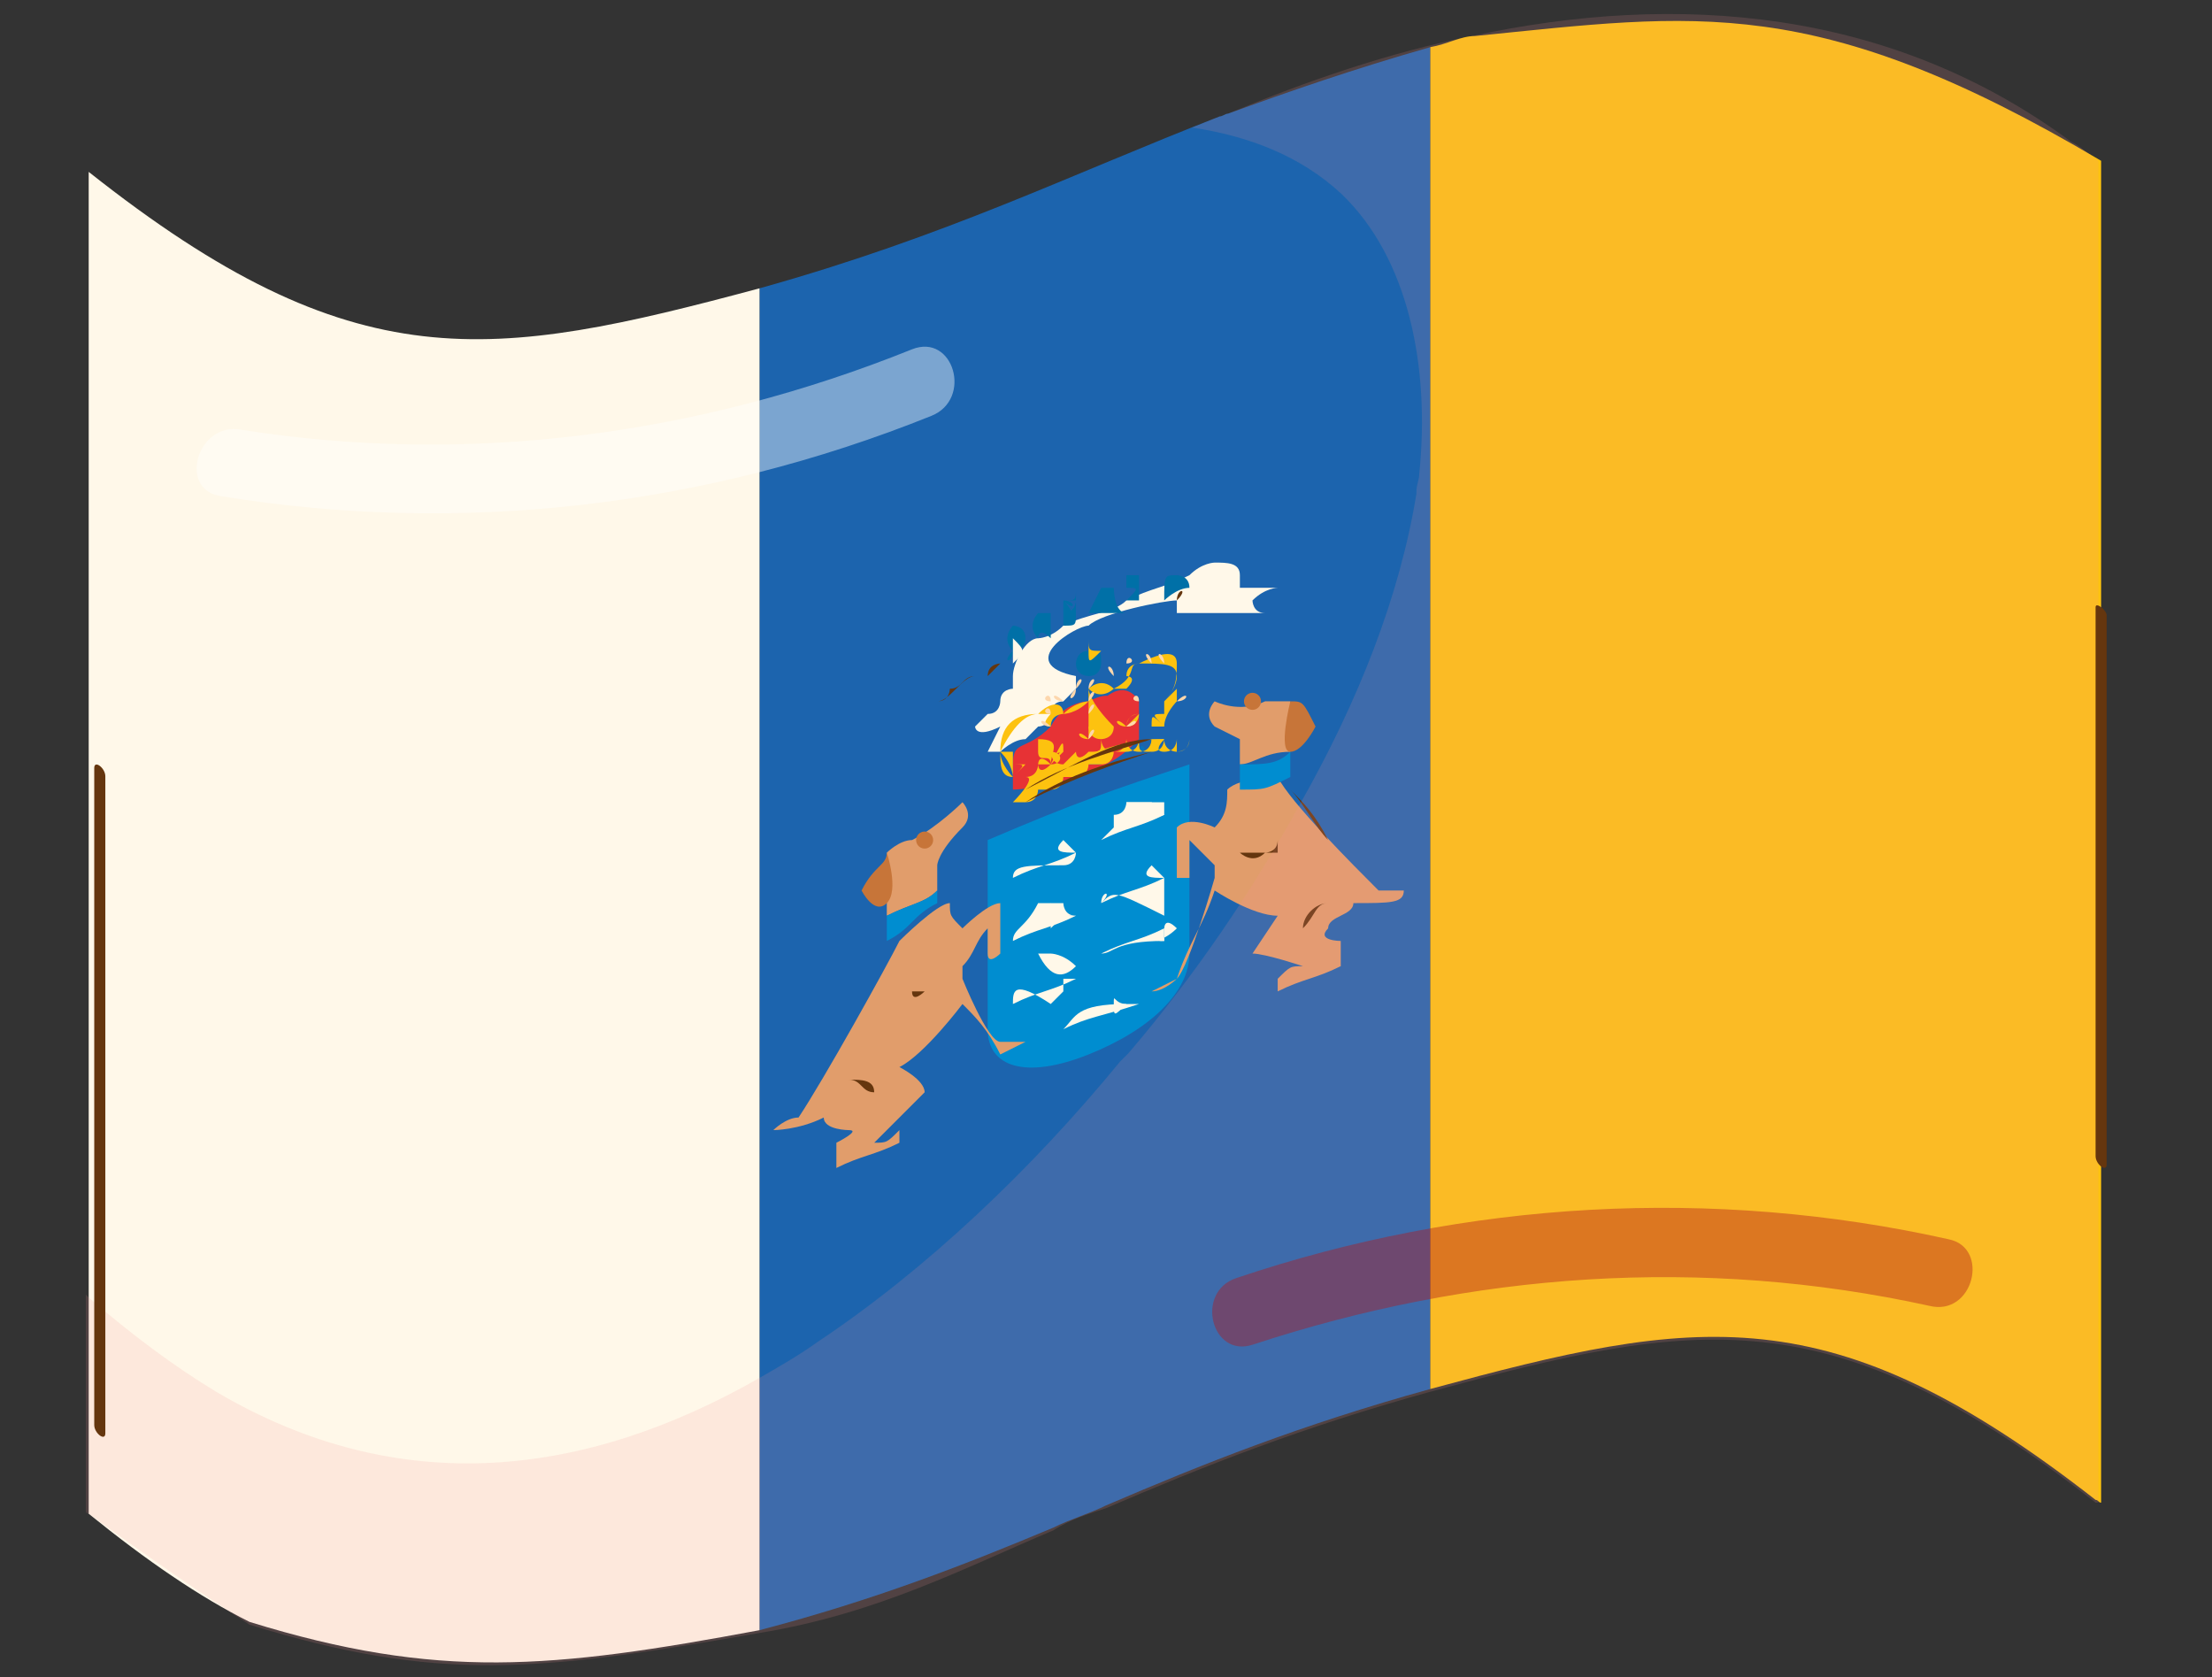 <svg xmlns="http://www.w3.org/2000/svg" xmlns:xlink="http://www.w3.org/1999/xlink" id="Capa_1" x="0px" y="0px" viewBox="0 0 79.8 60.5" xml:space="preserve"><rect x="0" y="0" width="79.8" height="60.5" fill="#333333" stroke="none"/>  <g>	<g>		<g>			<g>				<g>					<g>												<path fill-rule="evenodd" clip-rule="evenodd" fill="#1C64AE" d="M51.6,1.7v48.4c-4.7,1.3-8.2,2.7-11.7,4.2       c-0.6,0.3-1.3,0.5-1.9,0.8c0,0,0,0,0,0c-3.1,1.3-6.4,2.6-10.6,3.7V10.4C34.2,8.5,38.6,6.3,44,4.2c0.1,0,0.2-0.1,0.3-0.1       C46.5,3.3,48.8,2.5,51.6,1.7z"></path>						<g id="g1318_00000124848476632095568670000016654588148436709266_" transform="matrix(4.549 0 0 4.549 248.07 145.39)">							<path id="path586_00000083070115904393188230000016177325319294408108_" fill="#FFF8E9" d="M-45.9-27        c0.1-0.1,0.6-0.2,0.7-0.2c0,0,0,0,0,0c0,0,0,0.1,0,0.1c0,0,0.1,0,0.1,0c0,0,0,0,0.1,0c0,0,0.1,0,0.1,0c0,0,0,0,0.1,0        c0.1,0,0.2,0,0.2,0c0,0,0.1,0,0.1,0c-0.1,0-0.1-0.1-0.1-0.1c0.1-0.1,0.2-0.1,0.2-0.1s0,0,0,0c0,0-0.1,0-0.1,0        c-0.1,0-0.1,0-0.1,0c0,0-0.1,0-0.1,0c0,0,0,0,0,0c0,0,0,0,0,0c0,0,0,0,0-0.1c0-0.1-0.1-0.1-0.2-0.1c0,0-0.1,0-0.2,0.1        c-0.2,0.1-0.3,0.1-0.5,0.2c-0.1,0.1-0.3,0.1-0.5,0.2c-0.1,0.1-0.2,0.1-0.2,0.1c-0.1,0-0.2,0.2-0.2,0.3c0,0,0,0,0,0        c0,0,0,0,0,0c0,0,0,0,0,0.1c0,0-0.1,0-0.1,0.1c0,0,0,0.1-0.1,0.1c0,0-0.1,0.1-0.1,0.1c0,0,0,0,0,0s0,0.1,0.2,0        c0,0,0,0-0.1,0.2c0,0,0,0,0.1,0c0,0,0.1-0.1,0.2-0.1c0.1-0.1,0.1-0.1,0.1-0.1c0,0,0.1,0,0.1-0.1c0,0,0-0.1,0.1-0.1        c0,0,0.1-0.1,0.1-0.1c0,0,0-0.1,0-0.1c0,0,0,0,0,0C-46.5-26.7-46-27-45.9-27"></path>							<path id="path588_00000109011399993194513680000006244379304139235509_" fill="#0070A7" d="M-46.3-26.9        C-46.3-26.9-46.3-26.9-46.3-26.9c-0.1-0.1,0-0.2,0-0.2c0,0,0,0,0.1,0c0,0,0,0,0,0.1c0,0,0,0,0,0c0,0,0,0,0,0c0,0,0,0,0,0        c0,0,0,0,0,0.1C-46.3-27-46.3-26.9-46.3-26.9C-46.2-26.9-46.2-27-46.3-26.9C-46.2-27-46.2-27-46.3-26.9        C-46.2-27-46.2-26.9-46.3-26.9"></path>							<path id="path589_00000080909864441396520460000016199865066925191576_" fill="#0070A7" d="M-46.1-27.2        C-46.1-27.2-46.1-27.1-46.1-27.2c0,0,0,0.1,0,0.2s0,0,0,0c0.1,0,0.1,0,0.1-0.1c0,0,0,0,0-0.1c0,0,0,0,0,0c0,0,0,0.1-0.1,0.1        c0,0,0,0,0,0C-46-27-46-27.1-46.1-27.2C-46-27.1-46-27.1-46.1-27.2c0.1,0.1,0.1,0.1,0.1,0.1c0,0,0,0,0-0.1        C-46-27.1-46-27.1-46.1-27.2C-46-27.1-46-27.1-46.1-27.2C-46-27.1-46-27.2-46.1-27.2C-46-27.2-46-27.2-46.1-27.2        c0.1,0,0.1,0,0.1,0c0,0,0,0,0,0c0,0,0,0,0-0.1C-46-27.2-46-27.2-46.1-27.2"></path>							<path id="path590_00000072967446966685529170000002358839417766784935_" fill="#0070A7" d="M-45.9-27.1        C-45.9-27.1-45.8-27.1-45.9-27.1c0,0,0.1-0.2,0.1-0.2c0,0,0,0,0,0s0,0,0.1,0c0,0,0,0.2,0.1,0.2c0,0,0,0,0,0        C-45.7-27.1-45.7-27.1-45.9-27.1C-45.8-27.1-45.8-27.1-45.9-27.1c0.1-0.1,0.1-0.1,0.1-0.2C-45.8-27.2-45.8-27.2-45.9-27.1        c0.1-0.1,0.1-0.1,0.1-0.1C-45.8-27.2-45.8-27.2-45.9-27.1C-45.8-27.1-45.8-27.1-45.9-27.1C-45.8-27.1-45.8-27.1-45.9-27.1        C-45.8-27.1-45.8-27.1-45.9-27.1C-45.8-27.1-45.8-27.1-45.9-27.1"></path>							<path id="path591_00000056427256223704639780000010056949559701108662_" fill="#0070A7" d="M-45.6-27.2        C-45.6-27.2-45.6-27.2-45.6-27.2C-45.6-27.2-45.6-27.2-45.6-27.2c0,0,0-0.2,0-0.2c0,0,0,0,0,0s0,0,0.1,0c0,0,0,0,0,0.1        c0,0,0,0,0,0c0,0,0,0,0-0.1c0,0,0,0,0,0c0,0,0,0,0,0c0,0,0,0,0,0c0,0.1,0,0.1,0,0.2C-45.5-27.2-45.5-27.2-45.6-27.2        c0.1-0.1,0.1-0.1,0-0.1C-45.6-27.2-45.6-27.2-45.6-27.2C-45.6-27.2-45.6-27.2-45.6-27.2C-45.6-27.2-45.6-27.2-45.6-27.2        C-45.6-27.2-45.6-27.2-45.6-27.2"></path>							<path id="path636_00000104669977910549543150000012286782579170625167_" fill="#0070A7" d="M-46.5-26.8        C-46.5-26.7-46.6-26.7-46.5-26.8c-0.1-0.1,0-0.2,0-0.2c0,0,0.1,0,0.1,0.1C-46.4-26.8-46.5-26.8-46.5-26.8"></path>							<path id="path637_00000047026419842376685690000016351967911260438716_" fill="#FFF8E9" d="M-46.5-26.9        C-46.5-26.9-46.5-26.9-46.5-26.9c0.1,0.1,0.1,0.1,0,0.2C-46.5-26.8-46.5-26.8-46.5-26.9C-46.5-26.9-46.6-26.9-46.5-26.9"></path>							<path id="path638_00000016796359710157641550000006024777097179196060_" fill="#0070A7" d="M-45.3-27.2        C-45.3-27.2-45.4-27.3-45.3-27.2c0-0.2,0-0.2,0.1-0.2c0,0,0.1,0,0.1,0.1C-45.2-27.3-45.3-27.2-45.3-27.2"></path>							<path id="path639_00000157291707613119248990000004575011221221880979_" fill="#FFF8E9" d="M-45.3-27.4        C-45.2-27.4-45.2-27.4-45.3-27.4c0,0.1,0,0.2,0,0.2c0,0,0-0.1,0-0.1C-45.3-27.4-45.3-27.4-45.3-27.4"></path>							<path id="path696_00000116198115414206034880000000704948953105930671_" fill="#008DD0" d="M-46.7-25.3c0,0,0,1.2,0,1.5        c0,0.3,0.3,0.4,0.8,0.2c0.5-0.2,0.8-0.5,0.8-0.8c0-0.3,0-1.5,0-1.5C-45.7-25.7-46-25.6-46.7-25.3"></path>							<path id="path698_00000155134832108367050250000005911183944162438073_" fill="#FFF8E9" d="M-46.5-25        c0.2-0.1,0.3-0.1,0.5-0.2c0,0,0,0,0,0c0,0,0,0,0,0c0,0,0,0,0,0c0,0,0,0,0,0c0,0,0,0,0,0c0,0,0,0,0,0c0,0,0,0,0,0c0,0,0,0,0,0        c0,0,0,0,0,0c0,0,0,0,0,0c0,0,0,0.1-0.1,0.1C-46.4-25.1-46.5-25.1-46.5-25C-46.5-25.1-46.5-25-46.5-25"></path>							<path id="path699_00000106122566616486434330000000179795149410608039_" fill="#FFF8E9" d="M-46-25.2        C-46-25.2-46-25.2-46-25.2C-46-25.3-46-25.3-46-25.2C-46.1-25.3-46.1-25.3-46-25.2c-0.1-0.1-0.1-0.1-0.1-0.1c0,0,0,0,0,0        c0,0,0,0,0,0c0,0,0,0,0,0c0,0,0,0,0,0c0,0,0,0,0,0c0,0,0,0,0,0c0,0,0,0,0,0c0,0,0,0,0,0c0,0,0,0,0,0c0,0,0,0,0,0c0,0,0,0,0,0        c0,0,0,0,0,0c0,0,0,0,0,0c0,0,0,0,0,0c0,0,0,0,0,0c0,0,0,0,0,0C-46.2-25.2-46.1-25.2-46-25.2"></path>							<path id="path701_00000014635211653533960890000012181395931639942813_" fill="#FFF8E9" d="M-46.5-24.5        c0.2-0.1,0.3-0.1,0.5-0.2c0,0,0,0,0,0c0,0,0,0,0,0c0,0,0,0,0,0c0,0,0,0-0.1,0c0,0,0,0-0.1-0.1c0,0,0,0,0,0c0,0-0.1,0-0.1,0        s0,0,0,0c0,0,0,0,0,0s0,0,0,0c0,0,0,0,0,0c0,0,0,0,0,0c0,0,0,0,0,0c0,0,0,0,0,0C-46.4-24.6-46.5-24.6-46.5-24.5        C-46.5-24.6-46.5-24.6-46.5-24.5C-46.5-24.6-46.5-24.5-46.5-24.5"></path>							<path id="path702_00000058561751157643475800000007409660349975906213_" fill="#FFF8E9" d="M-46-24.7        C-46-24.7-46-24.7-46-24.7C-46-24.8-46-24.8-46-24.7C-46-24.8-46-24.8-46-24.7C-46.1-24.8-46.1-24.8-46-24.7        c-0.1,0-0.1-0.1-0.1-0.1c0,0,0,0,0,0c0,0-0.1,0-0.1,0s0,0,0,0c0,0,0,0,0,0c0,0,0,0.1,0,0.1c0,0,0,0,0,0c0,0,0,0,0,0        c0,0,0,0,0,0.1c0,0,0,0,0,0c0,0,0,0,0,0c0,0,0,0,0,0c0,0,0,0,0,0c0,0,0,0,0,0c0,0,0,0,0,0c0,0,0,0,0,0c0,0,0,0,0,0        c0,0,0,0,0,0C-46.1-24.7-46.1-24.7-46-24.7"></path>							<path id="path704_00000067226223227086100040000012736165313274115257_" fill="#FFF8E9" d="M-45.8-25.3        c0.2-0.1,0.3-0.1,0.5-0.2c0,0,0-0.1,0-0.1c0,0,0,0-0.1,0c0,0,0,0,0,0c0,0-0.1,0-0.1,0c0,0,0,0,0,0c0,0,0,0-0.1,0        c0,0,0,0.1-0.1,0.1c0,0,0,0,0,0.1c0,0,0,0,0,0C-45.7-25.4-45.7-25.4-45.8-25.3C-45.8-25.4-45.8-25.3-45.8-25.3"></path>							<path id="path705_00000122707499169923953720000013626530889352065943_" fill="#FFF8E9" d="M-45.3-25.5        C-45.3-25.5-45.3-25.6-45.3-25.5c-0.1-0.1-0.1-0.1-0.1-0.1c0,0,0,0,0,0c0,0-0.1,0-0.1,0c0,0,0,0,0,0c0,0,0,0-0.1,0        c0,0,0,0,0,0c0,0,0,0,0,0c0,0,0,0,0,0.1c0,0,0,0.1,0,0.1c0,0,0,0,0,0c0,0,0,0,0,0c0,0,0,0,0,0c0,0,0,0,0,0c0,0,0,0,0,0        c0,0,0,0,0,0c0,0,0,0,0,0C-45.3-25.5-45.3-25.5-45.3-25.5"></path>							<path id="path707_00000012454588252601284110000017083266170737093806_" fill="#FFF8E9" d="M-45.8-24.8        c0.2-0.1,0.3-0.1,0.5-0.2c0,0,0,0,0,0c0,0,0,0,0,0c0,0,0,0,0,0c0,0,0,0,0,0c0,0,0,0,0,0c0,0,0,0,0,0c0,0,0,0,0,0c0,0,0,0,0,0        c0,0,0,0,0,0.1c0,0,0,0,0,0c0,0,0,0,0,0.1c0,0,0,0.1,0,0.1C-45.7-24.9-45.7-24.9-45.8-24.8C-45.7-24.9-45.7-24.9-45.8-24.8        C-45.7-24.9-45.8-24.9-45.8-24.8C-45.8-24.8-45.8-24.8-45.8-24.8"></path>							<path id="path708_00000128472223826467347640000017417741990085337758_" fill="#FFF8E9" d="M-45.3-25        C-45.3-25-45.3-25.1-45.3-25C-45.3-25.1-45.3-25.1-45.3-25c-0.1-0.1-0.1-0.1-0.1-0.1c0,0,0,0,0,0c0,0,0,0,0,0c0,0,0,0,0,0        c0,0,0,0,0,0c0,0,0,0,0,0c0,0,0,0,0,0c0,0,0,0,0,0c0,0,0,0,0,0c0,0,0,0,0,0c0,0,0,0,0,0c0,0,0,0,0,0c0,0,0,0,0,0c0,0,0,0,0,0        c0,0,0,0,0,0c0,0,0,0,0,0c0,0,0,0,0,0c0,0,0,0,0,0c0,0,0,0,0,0c0,0,0,0,0,0c0,0,0,0,0,0c0,0,0,0,0,0        C-45.5-25-45.4-25-45.3-25"></path>							<path id="path710_00000130618904107894961880000017436291232210241161_" fill="#FFF8E9" d="M-46.5-24        c0.2-0.1,0.3-0.1,0.5-0.2c0,0,0,0,0,0c0,0,0,0,0,0c0,0,0,0,0,0c0,0-0.1,0-0.1,0c0,0,0-0.1,0,0c0,0,0,0,0,0c0,0,0,0,0,0        c0,0,0,0,0,0c0,0,0,0,0,0c0,0,0,0,0,0.1c0,0,0,0,0,0c0,0,0,0-0.1,0.1C-46.5-24.2-46.5-24.1-46.5-24        C-46.5-24.1-46.5-24.1-46.5-24C-46.5-24.1-46.5-24-46.5-24"></path>							<path id="path711_00000035490390166827267170000005462692435338433681_" fill="#FFF8E9" d="M-46-24.3        C-46-24.3-46-24.3-46-24.3C-46-24.3-46.1-24.3-46-24.3C-46.1-24.3-46.1-24.3-46-24.3c-0.1-0.1-0.2-0.1-0.2-0.1c0,0,0-0.1,0,0        c0,0,0,0,0,0c0,0,0,0,0,0c0,0,0,0,0,0c0,0,0,0,0,0c0,0,0,0,0,0c0,0,0,0,0,0c0,0,0,0,0,0c0,0,0,0,0,0c0,0,0,0,0,0c0,0,0,0,0,0        c0,0,0,0,0,0c0,0,0,0,0,0c0,0,0,0,0,0c0,0,0,0,0,0c0,0,0,0,0,0c0,0,0,0,0,0c0,0,0,0,0,0s0,0,0,0c0,0-0.1,0-0.1,0c0,0,0,0,0,0        c0,0,0,0,0,0C-46.2-24.2-46.1-24.2-46-24.3"></path>							<path id="path713_00000043423925530120801960000007877623609834620093_" fill="#FFF8E9" d="M-45.8-24.4        c0.2-0.1,0.3-0.1,0.5-0.2c0,0,0,0,0,0c0,0,0,0,0,0c0,0,0,0,0,0c0,0,0,0,0,0c0,0,0,0,0,0c0,0,0,0,0,0c0,0,0,0,0,0c0,0,0,0,0,0        c0,0,0,0,0,0c0,0,0,0,0,0c0,0,0,0,0,0c0,0,0,0,0,0c0,0,0,0,0,0c0,0,0,0,0,0.1c0,0,0,0,0,0c0,0,0,0,0,0c0,0,0,0,0,0        C-45.7-24.5-45.7-24.4-45.8-24.4C-45.7-24.4-45.7-24.4-45.8-24.4C-45.7-24.4-45.8-24.4-45.8-24.4"></path>							<path id="path714_00000180354737102727483400000016979118758364934585_" fill="#FFF8E9" d="M-45.2-24.6        C-45.2-24.6-45.2-24.6-45.2-24.6C-45.2-24.6-45.3-24.6-45.2-24.6C-45.3-24.6-45.3-24.6-45.2-24.6c-0.1-0.1-0.1,0-0.1,0        c0,0,0,0,0,0c0,0,0,0,0,0c0,0,0,0,0,0c0,0,0,0,0,0c0,0,0,0,0,0c0,0,0,0,0,0c0,0,0,0,0,0c0,0,0,0,0,0c0,0,0,0,0,0c0,0,0,0,0,0        c0,0,0,0,0,0c0,0,0,0,0,0c0,0,0,0,0,0c0,0,0,0,0,0c0,0,0,0,0,0c0,0,0,0,0,0c0,0,0,0,0,0c0,0,0,0,0,0c0,0,0,0,0,0c0,0,0,0,0,0        c0,0,0,0,0,0c0,0,0,0,0,0c0,0,0,0,0,0c0,0,0,0,0,0.1C-45.4-24.5-45.3-24.5-45.2-24.6"></path>							<path id="path716_00000137133506947902223470000008293659748651943835_" fill="#FFF8E9" d="M-46.1-23.8        c0.2-0.1,0.3-0.1,0.6-0.2c0,0,0,0,0,0c0,0,0,0,0,0c0,0,0,0,0,0c0,0,0,0,0,0c0,0,0,0,0,0c0,0,0,0,0,0c0,0,0,0,0,0        c0,0,0,0-0.1,0c0,0,0,0,0,0s0,0,0,0c0,0,0,0,0,0c0,0,0,0,0,0C-46-24-46-23.9-46.1-23.8C-46.1-23.8-46.1-23.8-46.1-23.8        C-46.1-23.8-46.1-23.8-46.1-23.8"></path>							<path id="path717_00000014631980601857617160000015110779107456514951_" fill="#FFF8E9" d="M-45.6-24        C-45.6-24-45.6-24-45.6-24C-45.6-24-45.6-24-45.6-24C-45.6-24-45.6-24-45.6-24C-45.6-24-45.6-24-45.6-24        c-0.1,0-0.1-0.1-0.1,0c0,0,0,0,0,0c0,0,0,0,0,0c0,0,0,0-0.1,0c0,0,0,0,0,0s0,0,0,0c0,0,0,0,0,0c0,0,0,0,0,0c0,0,0,0,0,0        c0,0,0,0,0.1,0c0,0,0,0,0,0c0,0,0,0,0,0c0,0,0,0,0,0c0,0,0,0,0,0c0,0,0,0,0,0c0,0,0,0,0,0c0,0,0,0,0,0c0,0,0,0,0,0        c0,0,0,0,0,0c0,0,0,0,0,0c0,0,0,0,0,0C-45.7-23.9-45.7-23.9-45.6-24"></path>							<g>								<g>									<g>										<g>											<path fill="#E19D6B" d="M-44.3-26.4c0,0-0.1,0-0.2,0c-0.2,0.1-0.4,0-0.4,0s-0.1,0.1,0,0.2c0.2,0.1,0.2,0.1,0.2,0.1            c0,0.1,0,0.2,0,0.2c0.1,0,0.2-0.1,0.4-0.1c0-0.1,0-0.2,0-0.3C-44.3-26.3-44.3-26.4-44.3-26.4z"></path>											<path fill="#C77539" d="M-44.3-26.4c0,0-0.1,0.4,0,0.4c0.1,0,0.2-0.2,0.2-0.2C-44.2-26.4-44.2-26.4-44.3-26.4z"></path>											<path fill="#E19D6B" d="M-43.4-24.9c0,0-0.1,0-0.2,0c-0.2-0.2-0.7-0.7-0.8-0.9c0,0-0.3,0-0.4,0.1c0,0.1,0,0.2-0.1,0.3            c0,0-0.2-0.1-0.3,0c0,0,0,0.4,0,0.4s0.1,0,0.1,0c0-0.1,0-0.3,0-0.3c0.1,0.1,0.1,0.1,0.2,0.2c0,0,0,0.1,0,0.1            c0,0-0.2,0.7-0.3,0.8c0,0-0.1,0.1-0.2,0.1c0,0,0.2-0.1,0.2-0.1c0.1-0.3,0.2-0.4,0.3-0.7c0,0,0.3,0.2,0.5,0.2            c0,0-0.2,0.3-0.2,0.3c0.1,0,0.4,0.1,0.4,0.1c-0.1,0-0.1,0-0.2,0.1c0,0,0,0.1,0,0.1c0.2-0.1,0.3-0.1,0.5-0.2            c0-0.1,0-0.1,0-0.2c0,0-0.2,0-0.1-0.1c0-0.1,0.2-0.1,0.2-0.2C-43.5-24.8-43.4-24.8-43.4-24.9z"></path>											<path fill="#008DD0" d="M-44.7-25.9c0,0.1,0,0.1,0,0.2c0.2,0,0.2,0,0.4-0.1c0-0.1,0-0.1,0-0.2            C-44.4-25.9-44.5-25.9-44.7-25.9z"></path>																							<path fill="none" stroke="#C77539" stroke-width="0.135" stroke-linecap="round" stroke-linejoin="round" stroke-miterlimit="10" d="            M-44.6-26.4C-44.6-26.3-44.6-26.3-44.6-26.4"></path>										</g>										<path fill="#76431D" d="M-44.8-26.4C-44.8-26.4-44.8-26.3-44.8-26.4C-44.9-26.4-44.9-26.4-44.8-26.4           C-44.9-26.4-44.9-26.4-44.8-26.4z"></path>									</g>									<g>										<path fill="#65360E" d="M-44.7-25.2c0,0,0.1,0,0.1,0c0,0,0.1,0,0.1,0c0,0,0.1,0,0.1-0.1c0,0,0-0.1,0-0.1c0,0,0,0,0,0           c0,0,0,0.1,0,0.1c0,0,0,0,0,0.1c0,0,0,0-0.1,0C-44.6-25.1-44.7-25.2-44.7-25.2C-44.7-25.2-44.7-25.2-44.7-25.2L-44.7-25.2           z"></path>									</g>									<g>										<path fill="#65360E" d="M-44.2-24.6c0.1-0.1,0.1-0.2,0.2-0.2c0,0,0,0,0,0C-44.1-24.8-44.2-24.7-44.2-24.6           C-44.2-24.6-44.2-24.6-44.2-24.6L-44.2-24.6z"></path>									</g>									<g>										<path fill="#65360E" d="M-44.3-26.4c0,0.1,0,0.1,0,0.2c0,0,0,0,0,0C-44.3-26.2-44.3-26.3-44.3-26.4           C-44.3-26.4-44.3-26.4-44.3-26.4L-44.3-26.4z"></path>									</g>								</g>								<g>									<path fill="#65360E" d="M-44.3-25.7c0.1,0.1,0.2,0.3,0.3,0.4c0,0,0,0,0,0C-44.1-25.5-44.2-25.6-44.3-25.7          C-44.3-25.7-44.3-25.7-44.3-25.7L-44.3-25.7z"></path>								</g>							</g>							<g>								<g>									<g>										<g>											<path fill="#E19D6B" d="M-47.5-25.2c0,0,0.1-0.1,0.2-0.1c0.2-0.1,0.4-0.3,0.4-0.3s0.1,0.1,0,0.2            c-0.2,0.2-0.2,0.3-0.2,0.3c0,0.1,0,0.2,0,0.2c-0.1,0.1-0.2,0.1-0.4,0.2c0-0.1,0-0.2,0-0.3            C-47.5-25.1-47.5-25.1-47.5-25.2z"></path>											<path fill="#C77539" d="M-47.5-25.2c0,0,0.1,0.3,0,0.4c-0.1,0.1-0.2-0.1-0.2-0.1C-47.6-25.1-47.5-25.1-47.5-25.2z"></path>											<path fill="#E19D6B" d="M-48.4-23c0,0,0.1-0.1,0.2-0.1c0.2-0.3,0.7-1.2,0.8-1.4c0,0,0.3-0.3,0.4-0.3c0,0.1,0,0.1,0.1,0.2            c0,0,0.2-0.2,0.3-0.2c0,0,0,0.4,0,0.4s-0.1,0.1-0.1,0c0-0.1,0-0.2,0-0.2c-0.1,0.1-0.1,0.2-0.2,0.3c0,0.1,0,0.1,0,0.1            c0,0,0.2,0.5,0.3,0.5c0,0,0.1,0,0.2,0c0,0-0.2,0.1-0.2,0.1c-0.1-0.2-0.2-0.3-0.3-0.4c0,0-0.3,0.4-0.5,0.5            c0,0,0.2,0.1,0.2,0.2c-0.1,0.1-0.4,0.4-0.4,0.4c0.1,0,0.1,0,0.2-0.1c0,0,0,0,0,0.1c-0.2,0.1-0.3,0.1-0.5,0.2            c0-0.1,0-0.1,0-0.2c0,0,0.2-0.1,0.1-0.1c0,0-0.2,0-0.2-0.1C-48.2-23-48.4-23-48.4-23z"></path>											<path fill="#008DD0" d="M-47.1-24.9c0,0,0,0.1,0,0.1c-0.2,0.1-0.2,0.2-0.4,0.3c0-0.1,0-0.1,0-0.2            C-47.3-24.8-47.2-24.8-47.1-24.9z"></path>																							<path fill="none" stroke="#C77539" stroke-width="0.135" stroke-linecap="round" stroke-linejoin="round" stroke-miterlimit="10" d="            M-47.2-25.3C-47.2-25.3-47.2-25.3-47.2-25.3"></path>										</g>										<path fill="#76431D" d="M-46.9-25.6C-46.9-25.6-46.9-25.5-46.9-25.6C-46.9-25.6-46.9-25.6-46.9-25.6           C-46.9-25.6-46.9-25.6-46.9-25.6z"></path>									</g>									<g>										<path fill="#65360E" d="M-47-24.3c-0.1,0.1-0.1,0.1-0.2,0.2c0,0-0.1,0.1-0.1,0c0,0,0-0.1,0-0.1c0,0,0,0,0,0           c0,0,0,0.1,0,0.1c0,0,0.1,0,0.1,0c0,0,0.1-0.1,0.1-0.1C-47.1-24.2-47.1-24.2-47-24.3C-47-24.3-47-24.3-47-24.3L-47-24.3z"></path>									</g>									<g>										<path fill="#65360E" d="M-47.6-23.3c-0.1,0-0.1-0.1-0.2-0.1c0,0,0,0,0,0C-47.7-23.4-47.6-23.4-47.6-23.3           C-47.6-23.3-47.5-23.3-47.6-23.3L-47.6-23.3z"></path>									</g>									<g>										<path fill="#65360E" d="M-47.4-25.2c0,0.1,0,0.1,0,0.2c0,0,0,0,0,0C-47.4-25-47.4-25.1-47.4-25.2           C-47.4-25.2-47.4-25.2-47.4-25.2L-47.4-25.2z"></path>									</g>								</g>								<g>									<path fill="#65360E" d="M-47.5-24.5c-0.1,0.2-0.2,0.4-0.3,0.6c0,0,0,0,0,0C-47.7-24.1-47.6-24.3-47.5-24.5          C-47.5-24.5-47.5-24.5-47.5-24.5L-47.5-24.5z"></path>								</g>							</g>							<g>								<path id="path560_00000092457354354253342190000014770655675585489594_" fill="#E73235" d="M-45.9-26.4c0,0-0.2,0-0.3,0.2         c-0.2,0.2-0.3,0.1-0.3,0.3c0,0,0,0,0,0c0,0,0,0,0,0c0,0,0,0,0,0c0,0,0,0,0,0c0,0,0,0,0,0c0,0,0,0,0,0.1c0,0,0,0,0,0         c0,0,0,0,0,0c0,0,0,0.1,0,0.1c0,0,0,0,0,0c0,0,0.2,0,0.5-0.1c0.3-0.1,0.4-0.2,0.5-0.3c0,0,0,0,0,0c0,0,0,0,0,0         c0,0,0-0.1,0-0.1c0,0,0,0,0,0c0,0,0-0.1,0-0.1c0,0,0,0,0,0c0,0,0,0,0,0c0,0,0,0,0,0c0,0,0-0.1,0-0.1c0,0-0.1-0.2-0.3,0         C-45.7-26.4-45.7-26.5-45.9-26.4"></path>								<path id="path562_00000063599143809920491060000009805620322773643162_" fill="#FDC20F" d="M-45.3-26.1         c-0.6,0-1.1,0.4-1.1,0.4s0,0,0,0c0,0,0,0,0,0c0,0,0,0,0,0c0,0,0,0.1,0,0c0,0,0.4-0.3,1-0.4c0,0,0,0,0,0         C-45.4-26-45.4-26-45.3-26.1C-45.3-26.1-45.3-26.1-45.3-26.1"></path>								<path id="path582_00000000196634041188120170000010590108266752715399_" fill="#0070A7" d="M-45.9-26.6         c0.1,0,0.1-0.1,0.1-0.1c0-0.1,0-0.1-0.1-0.1c-0.1,0-0.1,0.1-0.1,0.1C-46-26.6-45.9-26.6-45.9-26.6"></path>								<path id="path584_00000159437612815759118450000009527167778696332680_" fill="#FDC20F" d="M-45.8-26.8         C-45.8-26.8-45.8-26.8-45.8-26.8c-0.1,0-0.1,0-0.1-0.1c0,0,0,0,0,0c0,0,0,0,0,0c0,0,0,0,0,0c0,0,0,0,0,0c0,0,0,0,0,0         c0,0,0,0,0,0c0,0,0,0,0,0c0,0,0,0,0,0c0,0,0,0,0,0c0,0.1,0,0.1,0,0.1c0,0,0,0-0.1,0c0,0,0,0,0,0c0,0,0,0,0.1,0c0,0,0,0,0,0         C-45.9-26.7-45.9-26.7-45.8-26.8C-45.9-26.7-45.9-26.7-45.8-26.8C-45.8-26.7-45.8-26.7-45.8-26.8         C-45.8-26.8-45.8-26.8-45.8-26.8"></path>								<path id="path586_00000052795817494091832080000017384837266555526279_" fill="#FDC20F" d="M-46.3-26.3c0,0,0.1,0,0.1,0         c0,0-0.1,0.1,0,0.1c0,0,0,0.1,0,0.1c0,0,0,0,0,0.1c0,0,0,0,0,0c0,0,0-0.1,0-0.1c0,0,0-0.1,0-0.1c0-0.1,0.1-0.1,0.1-0.1         c0,0,0.1,0,0.2-0.1c0,0,0-0.1,0,0c0,0-0.1,0-0.2,0.1C-46.1-26.4-46.2-26.4-46.3-26.3c-0.2,0-0.3,0.1-0.3,0.3         c0,0.1,0,0.2,0.1,0.2c0,0,0,0,0,0c0,0-0.1-0.1-0.1-0.2C-46.5-26.2-46.4-26.3-46.3-26.3"></path>								<path id="path590_00000022540147709092857620000011195420137078192825_" fill="#FDC20F" d="M-45.5-26.7c0,0-0.1,0-0.1,0.1         c0,0,0.1,0,0,0.1c0,0,0,0.1,0,0.1c0,0,0,0.1,0,0.1c0,0,0,0,0,0c0,0,0-0.1,0-0.1c0,0,0-0.1,0-0.1c0,0-0.1,0-0.1,0         c0,0-0.1,0.1-0.2,0c0,0,0,0,0,0c0,0,0.1-0.1,0.2,0C-45.5-26.6-45.6-26.7-45.5-26.7c0.2-0.1,0.3-0.1,0.3,0         c0,0.1,0,0.2-0.1,0.3c0,0,0,0,0,0c0,0,0.1-0.1,0.1-0.2C-45.2-26.7-45.3-26.7-45.5-26.7"></path>								<path id="path594_00000139262804145853395050000014777467228778882996_" fill="#FDC20F" d="M-45.9-26.5c0,0.1,0,0.2,0,0.3         c0,0,0,0.1,0.1,0.1c0,0,0.1,0,0.1-0.1c0-0.1,0-0.2,0-0.3c0,0,0,0,0,0c0,0.1,0,0.2,0,0.3c0,0,0,0.1,0,0.1c0,0,0,0,0-0.1         C-45.9-26.4-45.9-26.5-45.9-26.5C-45.9-26.6-45.9-26.6-45.9-26.5"></path>								<g>									<path id="path630_00000106860354920549140130000001144183823670905229_" fill="#0A72B9" d="M-46.3-25.7          C-46.3-25.7-46.3-25.7-46.3-25.7C-46.3-25.7-46.2-25.7-46.3-25.7C-46.2-25.7-46.3-25.7-46.3-25.7          C-46.3-25.7-46.3-25.7-46.3-25.7"></path>									<path id="path632_00000109016693973327732090000005480671634903428520_" fill="#0A72B9" d="M-46-25.8          C-46-25.8-46-25.9-46-25.8C-46-25.9-46-25.9-46-25.8C-46-25.8-46-25.8-46-25.8C-46-25.8-46-25.8-46-25.8"></path>									<path id="path634_00000076605111169592008380000008618379161446343589_" fill="#0A72B9" d="M-45.9-25.9          C-45.9-25.9-45.9-25.9-45.9-25.9c0.1-0.1,0.1-0.1,0.1,0C-45.8-25.9-45.8-25.9-45.9-25.9C-45.9-25.9-45.9-25.9-45.9-25.9"></path>									<path id="path670_00000052792263462577717010000000325887839931722935_" fill="#0A72B9" d="M-45.5-26          C-45.5-26-45.5-26-45.5-26C-45.5-26.1-45.4-26-45.5-26C-45.4-26-45.5-26-45.5-26C-45.5-26-45.5-26-45.5-26"></path>									<path id="path672_00000022542222765500262010000015447532877866626204_" fill="#0A72B9" d="M-45.8-25.9          C-45.8-26-45.8-26-45.8-25.9C-45.7-26-45.7-26-45.8-25.9C-45.7-25.9-45.7-25.9-45.8-25.9C-45.8-25.9-45.8-25.9-45.8-25.9"></path>									<path id="path687_00000044138760189809692520000004479476652053796768_" fill="#0A72B9" d="M-46.2-25.8          C-46.1-25.8-46.1-25.8-46.2-25.8C-46.1-25.8-46.1-25.8-46.2-25.8C-46.1-25.8-46.1-25.8-46.2-25.8          C-46.1-25.8-46.1-25.8-46.2-25.8C-46.2-25.7-46.2-25.7-46.2-25.8C-46.2-25.8-46.2-25.8-46.2-25.8"></path>									<path id="path689_00000005268572322552773000000001174106342691879579_" fill="#0A72B9" d="M-45.6-26          C-45.6-26-45.6-26-45.6-26C-45.6-26-45.6-26-45.6-26C-45.6-26-45.6-26-45.6-26C-45.6-26-45.6-26-45.6-26          C-45.7-26-45.7-26-45.6-26C-45.7-26-45.7-26-45.6-26"></path>									<path id="path691_00000042699072911247511090000014598430510602842000_" fill="#0A72B9" d="M-46.4-25.6          C-46.4-25.6-46.4-25.6-46.4-25.6C-46.4-25.7-46.4-25.6-46.4-25.6C-46.4-25.6-46.4-25.6-46.4-25.6          C-46.4-25.6-46.4-25.6-46.4-25.6"></path>									<path id="path693_00000079481461213152667950000005494812371323635621_" fill="#0A72B9" d="M-45.3-26          C-45.3-26.1-45.3-26.1-45.3-26C-45.4-26.1-45.4-26-45.3-26C-45.4-26-45.4-26-45.3-26C-45.3-26-45.3-26-45.3-26"></path>								</g>								<path id="path695_00000136372243290294920020000011414349085506430143_" fill="#FDC20F" d="M-46.4-25.8         C-46.4-25.8-46.4-25.7-46.4-25.8c0.1,0,0.1-0.1,0.1-0.1c0,0,0,0,0,0s0,0.1,0.1,0c0.1,0,0.1-0.1,0-0.1c0,0,0,0,0,0         c0,0,0,0.1,0.1,0.1C-46-26-46-26-46-26c0,0,0,0,0,0c0,0,0,0.1,0.1,0c0.1,0,0.1,0,0.1-0.1c0,0,0,0,0,0c0,0,0,0.1,0.1,0.1         c0.1,0,0.1-0.1,0.1-0.1c0,0,0,0,0,0c0,0,0,0.1,0.1,0.1c0.1,0,0.1-0.1,0.1-0.1c0,0,0,0,0.1,0c0,0-0.1,0.1,0,0.1         c0.1,0,0.1-0.1,0.1-0.1c0,0,0,0,0,0c0,0,0,0.1,0,0.1c0,0,0.1,0,0.1-0.1c0,0,0,0,0,0c0,0,0,0.1-0.1,0.1c0,0-0.1,0-0.1-0.1         c0,0,0,0.1-0.1,0.1c-0.1,0-0.1,0-0.1-0.1c0,0,0,0.1-0.1,0.1c0,0-0.1,0-0.1,0c0,0,0,0.1-0.1,0.1c0,0-0.1,0-0.1,0         c0,0,0,0.1-0.1,0.1c0,0-0.1,0-0.1,0c0,0,0,0.1-0.1,0.1c0,0-0.1,0-0.1,0c0,0,0,0.1-0.1,0.1c-0.1,0-0.1,0-0.1,0         S-46.3-25.8-46.4-25.8C-46.4-25.7-46.4-25.7-46.4-25.8C-46.5-25.8-46.4-25.8-46.4-25.8C-46.4-25.8-46.4-25.8-46.4-25.8"></path>								<path id="path697_00000163035681090954068140000015248528112176407697_" fill="#FDC20F" d="M-46.3-25.9         C-46.3-25.9-46.3-25.9-46.3-25.9C-46.3-25.9-46.3-25.9-46.3-25.9C-46.3-25.9-46.3-25.9-46.3-25.9         C-46.3-25.9-46.3-25.8-46.3-25.9"></path>								<path id="path699_00000092447235066423710920000006994963698415708599_" fill="#FDC20F" d="M-46-26C-46-26-46-26-46-26         C-46-26.1-46-26.1-46-26C-46-26.1-46-26-46-26C-46-26-46-26-46-26"></path>								<path id="path701_00000058556857697378006740000012640340831057681303_" fill="#FDC20F" d="M-45.7-26.1         C-45.7-26.1-45.7-26.1-45.7-26.1C-45.7-26.2-45.7-26.2-45.7-26.1C-45.7-26.2-45.7-26.1-45.7-26.1         C-45.7-26.1-45.7-26.1-45.7-26.1"></path>								<path id="path703_00000122686782550819956580000009909879860851266964_" fill="#FDC20F" d="M-45.4-26.2         C-45.4-26.2-45.4-26.2-45.4-26.2C-45.4-26.2-45.4-26.2-45.4-26.2C-45.5-26.2-45.5-26.2-45.4-26.2         C-45.5-26.2-45.5-26.2-45.4-26.2"></path>								<path id="path705_00000035489291808736747700000003033452487493401276_" fill="#FDC20F" d="M-45.9-26.1         C-45.9-26.1-45.9-26.1-45.9-26.1C-45.9-26.1-46-26-45.9-26.1C-46-26-45.9-26.1-45.9-26.1c-0.1,0-0.1,0-0.1,0         C-46-26.1-45.9-26.1-45.9-26.1C-46-26.1-46-26.2-45.9-26.1C-45.9-26.2-45.9-26.1-45.9-26.1c0-0.1,0-0.1,0-0.1c0-0.1,0,0,0,0         c0,0,0-0.1,0-0.1c0,0,0,0,0,0c0,0,0,0.1,0,0.1c0,0,0,0,0,0C-45.8-26.2-45.8-26.2-45.9-26.1c0-0.1,0.1-0.1,0.1-0.1         C-45.8-26.2-45.8-26.2-45.9-26.1c0.1-0.1,0.1-0.1,0.1-0.1C-45.8-26.2-45.8-26.2-45.9-26.1C-45.8-26.1-45.8-26.1-45.9-26.1         C-45.8-26.1-45.8-26.1-45.9-26.1C-45.9-26.1-45.9-26.1-45.9-26.1"></path>								<path id="path711_00000010274852313331704220000009761157426494140046_" fill="#FDC20F" d="M-45.6-26.2         C-45.6-26.2-45.6-26.2-45.6-26.2C-45.6-26.2-45.5-26.2-45.6-26.2C-45.5-26.2-45.5-26.2-45.6-26.2c0.1,0,0.1-0.1,0.1-0.1         C-45.5-26.3-45.5-26.3-45.6-26.2c0.1-0.1,0.1-0.1,0.1-0.1C-45.5-26.3-45.5-26.3-45.6-26.2c0-0.1,0.1-0.1,0.1-0.1         c0-0.1,0,0,0,0c0,0,0-0.1,0-0.1c0,0,0,0,0,0c0,0,0,0.1,0,0.1c0,0,0,0,0,0C-45.6-26.3-45.6-26.2-45.6-26.2         C-45.6-26.2-45.6-26.3-45.6-26.2C-45.7-26.3-45.7-26.2-45.6-26.2c-0.1,0-0.1,0-0.1,0C-45.7-26.2-45.7-26.2-45.6-26.2         C-45.7-26.2-45.7-26.2-45.6-26.2C-45.7-26.1-45.6-26.2-45.6-26.2C-45.6-26.2-45.6-26.2-45.6-26.2         C-45.6-26.2-45.6-26.2-45.6-26.2"></path>								<path id="path717_00000016048137452288080170000007818263024046945726_" fill="#FDC20F" d="M-46.2-25.9         C-46.2-25.9-46.2-25.9-46.2-25.9C-46.2-25.9-46.2-25.9-46.2-25.9C-46.3-25.9-46.2-25.9-46.2-25.9c-0.1,0-0.1,0-0.1,0         C-46.3-25.9-46.3-26-46.2-25.9C-46.3-26-46.3-26-46.2-25.9C-46.2-26-46.2-26-46.2-25.9c0-0.1-0.1,0-0.1-0.1s0,0,0,0         c0,0,0-0.1,0-0.1c0,0,0,0,0,0c0,0,0,0,0,0c0,0,0,0,0,0C-46.1-26.1-46.2-26-46.2-25.9c0-0.1,0.1-0.1,0.1-0.1         C-46.1-26.1-46.1-26.1-46.2-25.9c0.1-0.1,0.1-0.1,0.1-0.1C-46.1-26.1-46.1-26-46.2-25.9C-46.1-26-46.1-26-46.2-25.9         C-46.1-26-46.1-26-46.2-25.9C-46.1-26-46.2-26-46.2-25.9C-46.2-26-46.2-26-46.2-25.9"></path>								<path id="path723_00000111900896076048862190000018007713273422010248_" fill="#FDC20F" d="M-45.3-26.2         C-45.3-26.2-45.3-26.2-45.3-26.2C-45.4-26.2-45.3-26.2-45.3-26.2C-45.4-26.2-45.4-26.2-45.3-26.2c-0.1,0-0.1,0-0.1,0         C-45.4-26.3-45.4-26.3-45.3-26.2c-0.1-0.1-0.1-0.1,0-0.1C-45.3-26.3-45.3-26.3-45.3-26.2c0-0.1,0-0.1,0-0.2c0,0,0,0,0,0         c0,0,0,0,0.1-0.1c0,0,0,0,0,0.1C-45.2-26.4-45.3-26.3-45.3-26.2C-45.3-26.3-45.3-26.3-45.3-26.2         C-45.3-26.3-45.3-26.3-45.3-26.2C-45.3-26.2-45.3-26.2-45.3-26.2"></path>								<path id="path729_00000071542727616892507190000009050224165534502843_" fill="#FDC20F" d="M-46.5-25.8         C-46.5-25.8-46.4-25.8-46.5-25.8C-46.4-25.8-46.4-25.8-46.5-25.8C-46.4-25.8-46.4-25.8-46.5-25.8c0.1-0.1,0.1-0.1,0.1-0.1         c0,0,0,0-0.1,0c0,0,0,0,0,0C-46.4-25.9-46.4-25.9-46.5-25.8c0-0.1,0-0.1,0-0.2c0,0,0,0,0,0c0,0,0,0-0.1,0c0,0,0,0,0,0         C-46.5-25.9-46.5-25.8-46.5-25.8C-46.5-25.8-46.5-25.8-46.5-25.8C-46.5-25.8-46.5-25.8-46.5-25.8         C-46.5-25.8-46.5-25.8-46.5-25.8"></path>								<g>									<path id="path588_00000069392006061607517190000014220835267477806738_" fill="#FDD7AD" d="M-46-26.5          C-46-26.5-46-26.5-46-26.5C-46-26.5-46-26.5-46-26.5C-46-26.5-46.1-26.4-46-26.5C-46.1-26.4-46-26.4-46-26.5"></path>									<path id="path592_00000054245069892161298830000014833165603143568272_" fill="#FDD7AD" d="M-45.7-26.6          C-45.7-26.6-45.8-26.6-45.7-26.6C-45.8-26.6-45.7-26.6-45.7-26.6C-45.7-26.6-45.7-26.6-45.7-26.6          C-45.7-26.6-45.7-26.6-45.7-26.6"></path>									<path id="path596_00000026149902657156337460000000190014887930797201_" fill="#FDD7AD" d="M-46.6-25.9          C-46.6-25.9-46.6-25.9-46.6-25.9C-46.6-26-46.6-26-46.6-25.9C-46.6-26-46.6-25.9-46.6-25.9C-46.6-25.9-46.6-25.9-46.6-25.9          "></path>									<path id="path598_00000056428484496725866110000008639175221892075652_" fill="#FDD7AD" d="M-46.6-26          C-46.6-26-46.6-26-46.6-26C-46.6-26-46.6-26-46.6-26C-46.6-26-46.6-26-46.6-26C-46.6-26-46.6-26-46.6-26"></path>									<path id="path600_00000049208115566873435810000003372733763311729841_" fill="#FDD7AD" d="M-46.6-26.1          C-46.6-26.1-46.6-26.1-46.6-26.1C-46.6-26.1-46.6-26.1-46.6-26.1C-46.6-26.1-46.6-26.1-46.6-26.1          C-46.6-26.1-46.6-26.1-46.6-26.1"></path>									<path id="path602_00000119826523016844831400000001758755203244007079_" fill="#FDD7AD" d="M-46.5-26.2          C-46.5-26.2-46.5-26.2-46.5-26.2C-46.5-26.2-46.5-26.2-46.5-26.2C-46.6-26.2-46.6-26.2-46.5-26.2          C-46.6-26.2-46.6-26.2-46.5-26.2"></path>									<path id="path604_00000122693841461297283020000005734540650067744656_" fill="#FDD7AD" d="M-46.5-26.3          C-46.5-26.3-46.4-26.3-46.5-26.3C-46.4-26.3-46.5-26.3-46.5-26.3C-46.5-26.3-46.5-26.3-46.5-26.3          C-46.5-26.3-46.5-26.2-46.5-26.3"></path>									<path id="path606_00000081625957878429690770000018195641714581507209_" fill="#FDD7AD" d="M-46.4-26.3          C-46.4-26.3-46.4-26.3-46.4-26.3C-46.4-26.4-46.4-26.4-46.4-26.3C-46.4-26.4-46.4-26.4-46.4-26.3          C-46.4-26.3-46.4-26.3-46.4-26.3"></path>									<path id="path608_00000019669130116832725590000013663616145730553740_" fill="#FDD7AD" d="M-46.3-26.4          C-46.3-26.4-46.3-26.4-46.3-26.4C-46.3-26.4-46.3-26.4-46.3-26.4C-46.3-26.4-46.3-26.4-46.3-26.4          C-46.3-26.4-46.3-26.4-46.3-26.4"></path>									<path id="path610_00000141421977276267681360000013581327726988421278_" fill="#FDD7AD" d="M-46.2-26.4          C-46.2-26.4-46.2-26.4-46.2-26.4C-46.2-26.5-46.2-26.5-46.2-26.4C-46.2-26.5-46.3-26.4-46.2-26.4          C-46.3-26.4-46.2-26.4-46.2-26.4"></path>									<path id="path612_00000012452479785884418370000001527989497757607572_" fill="#FDD7AD" d="M-46.1-26.4          C-46.1-26.5-46.1-26.5-46.1-26.4C-46.1-26.5-46.1-26.5-46.1-26.4C-46.2-26.5-46.2-26.5-46.1-26.4          C-46.2-26.5-46.2-26.4-46.1-26.4"></path>									<path id="path618_00000081607653995638859840000010047961198809909896_" fill="#FDD7AD" d="M-45.9-26.3          C-45.9-26.3-45.8-26.3-45.9-26.3C-45.8-26.4-45.9-26.4-45.9-26.3C-45.9-26.4-45.9-26.3-45.9-26.3          C-45.9-26.3-45.9-26.3-45.9-26.3"></path>									<path id="path620_00000062155501498796419140000014322329938042437021_" fill="#FDD7AD" d="M-45.2-26.4          C-45.1-26.4-45.1-26.5-45.2-26.4C-45.1-26.5-45.1-26.5-45.2-26.4C-45.2-26.5-45.2-26.5-45.2-26.4          C-45.2-26.4-45.2-26.4-45.2-26.4"></path>									<path id="path622_00000000183578801978896560000002974412519615269302_" fill="#FDD7AD" d="M-45.1-26.5          C-45.1-26.5-45.1-26.6-45.1-26.5C-45.1-26.6-45.1-26.6-45.1-26.5C-45.2-26.6-45.2-26.6-45.1-26.5          C-45.2-26.5-45.2-26.5-45.1-26.5"></path>									<path id="path624_00000068655476458588980180000005870572513861539246_" fill="#FDD7AD" d="M-45.1-26.6          C-45.1-26.6-45.1-26.6-45.1-26.6C-45.1-26.7-45.1-26.7-45.1-26.6C-45.2-26.7-45.2-26.7-45.1-26.6          C-45.2-26.6-45.2-26.6-45.1-26.6"></path>									<path id="path626_00000080926770649675314620000003667780944750424239_" fill="#FDD7AD" d="M-45.2-26.7          C-45.2-26.7-45.2-26.7-45.2-26.7C-45.2-26.8-45.2-26.8-45.2-26.7C-45.2-26.8-45.2-26.7-45.2-26.7          C-45.2-26.7-45.2-26.7-45.2-26.7"></path>									<path id="path628_00000132785915664503682430000001795048911363141551_" fill="#FDD7AD" d="M-45.2-26.7          C-45.2-26.7-45.2-26.8-45.2-26.7C-45.2-26.8-45.2-26.8-45.2-26.7C-45.3-26.8-45.3-26.8-45.2-26.7          C-45.3-26.7-45.3-26.7-45.2-26.7"></path>									<path id="path630_00000114070432951828620620000016081737434541247637_" fill="#FDD7AD" d="M-45.3-26.7          C-45.3-26.7-45.3-26.8-45.3-26.7C-45.3-26.8-45.3-26.8-45.3-26.7C-45.3-26.8-45.4-26.8-45.3-26.7          C-45.4-26.7-45.3-26.7-45.3-26.7"></path>									<path id="path632_00000169521281796227603320000013271728474805130397_" fill="#FDD7AD" d="M-45.4-26.7          C-45.4-26.7-45.4-26.7-45.4-26.7C-45.4-26.8-45.4-26.8-45.4-26.7C-45.4-26.8-45.5-26.8-45.4-26.7          C-45.5-26.7-45.4-26.7-45.4-26.7"></path>									<path id="path634_00000140700316159500863170000003130349993215737505_" fill="#FDD7AD" d="M-45.5-26.7          C-45.5-26.7-45.5-26.7-45.5-26.7C-45.5-26.8-45.5-26.8-45.5-26.7C-45.5-26.8-45.5-26.7-45.5-26.7          C-45.5-26.7-45.5-26.7-45.5-26.7"></path>									<path id="path638_00000010285041963655936410000013338090084481350035_" fill="#FDD7AD" d="M-45.5-26.4          C-45.5-26.4-45.5-26.4-45.5-26.4C-45.5-26.5-45.5-26.5-45.5-26.4C-45.5-26.5-45.6-26.4-45.5-26.4          C-45.6-26.4-45.5-26.4-45.5-26.4"></path>									<path id="path640_00000052784251191711069530000004354483909163542929_" fill="#FDD7AD" d="M-45.5-26.5          C-45.5-26.5-45.5-26.5-45.5-26.5C-45.5-26.5-45.5-26.6-45.5-26.5C-45.5-26.5-45.5-26.5-45.5-26.5          C-45.5-26.5-45.5-26.5-45.5-26.5"></path>									<path id="path642_00000139990605751032741990000012288983782246004651_" fill="#FDD7AD" d="M-45.8-26.6          C-45.8-26.6-45.8-26.6-45.8-26.6C-45.8-26.7-45.8-26.7-45.8-26.6C-45.8-26.6-45.8-26.6-45.8-26.6          C-45.8-26.6-45.8-26.6-45.8-26.6"></path>									<path id="path644_00000120541046492580743740000014854496983729851803_" fill="#FDD7AD" d="M-46-26.5          C-46-26.5-45.9-26.6-46-26.5C-45.9-26.6-46-26.6-46-26.5C-46-26.6-46-26.6-46-26.5C-46-26.5-46-26.5-46-26.5"></path>									<path id="path648_00000068636939465758533610000006252501735620599720_" fill="#FDD7AD" d="M-46.2-26.1          C-46.2-26.1-46.2-26.1-46.2-26.1C-46.2-26.2-46.2-26.2-46.2-26.1C-46.3-26.2-46.3-26.2-46.2-26.1          C-46.3-26.1-46.3-26.1-46.2-26.1"></path>									<path id="path650_00000027593169333052730500000013911120471174506643_" fill="#FDD7AD" d="M-46.2-26.2          C-46.2-26.2-46.2-26.2-46.2-26.2C-46.2-26.3-46.2-26.3-46.2-26.2C-46.3-26.3-46.3-26.2-46.2-26.2          C-46.3-26.2-46.3-26.2-46.2-26.2"></path>									<path id="path652_00000034785270272427382730000010576610703470209712_" fill="#FDD7AD" d="M-46.2-26.3          C-46.2-26.3-46.2-26.3-46.2-26.3C-46.2-26.4-46.2-26.4-46.2-26.3C-46.2-26.4-46.3-26.3-46.2-26.3          C-46.3-26.3-46.2-26.3-46.2-26.3"></path>									<path id="path654_00000142894868602591921280000000735620996872890496_" fill="#FDD7AD" d="M-46.1-26.5          C-46-26.5-46-26.5-46.1-26.5C-46-26.6-46-26.6-46.1-26.5C-46.1-26.5-46.1-26.5-46.1-26.5C-46.1-26.5-46.1-26.5-46.1-26.5"></path>									<path id="path658_00000039839151087406354220000013392839222657680561_" fill="#FDD7AD" d="M-46.2-26.4          C-46.2-26.4-46.1-26.4-46.2-26.4C-46.1-26.4-46.2-26.4-46.2-26.4C-46.2-26.4-46.2-26.4-46.2-26.4          C-46.2-26.4-46.2-26.4-46.2-26.4"></path>									<path id="path660_00000098198608654091882040000007022958872044554424_" fill="#FDD7AD" d="M-45.9-26.5          C-45.9-26.5-45.8-26.5-45.9-26.5C-45.8-26.6-45.9-26.6-45.9-26.5C-45.9-26.6-45.9-26.5-45.9-26.5          C-45.9-26.5-45.9-26.5-45.9-26.5"></path>									<path id="path662_00000057846113746348576710000003811785536378697889_" fill="#FDD7AD" d="M-45.9-26.4          C-45.9-26.4-45.8-26.5-45.9-26.4C-45.8-26.5-45.9-26.5-45.9-26.4C-45.9-26.5-45.9-26.5-45.9-26.4          C-45.9-26.4-45.9-26.4-45.9-26.4"></path>									<path id="path664_00000134242262031036975150000006319833089305036479_" fill="#FDD7AD" d="M-45.9-26.4          C-45.9-26.4-45.8-26.4-45.9-26.4C-45.8-26.4-45.9-26.4-45.9-26.4C-45.9-26.4-45.9-26.4-45.9-26.4          C-45.9-26.4-45.9-26.4-45.9-26.4"></path>									<path id="path668_00000122680904030969262950000015620303669553324452_" fill="#FDD7AD" d="M-45.7-26.6          C-45.7-26.6-45.7-26.7-45.7-26.6C-45.7-26.7-45.7-26.7-45.7-26.6C-45.7-26.7-45.8-26.7-45.7-26.6          C-45.8-26.6-45.7-26.6-45.7-26.6"></path>									<path id="path670_00000133520353196702714430000013180574937329612735_" fill="#FDD7AD" d="M-45.7-26.7          C-45.6-26.7-45.6-26.7-45.7-26.7C-45.6-26.7-45.6-26.7-45.7-26.7C-45.7-26.7-45.7-26.7-45.7-26.7          C-45.7-26.7-45.7-26.6-45.7-26.7"></path>									<path id="path672_00000101799360397990770290000008801450604559456420_" fill="#FDD7AD" d="M-45.5-26.6          C-45.5-26.6-45.5-26.6-45.5-26.6C-45.5-26.6-45.5-26.6-45.5-26.6C-45.5-26.6-45.6-26.6-45.5-26.6          C-45.6-26.6-45.5-26.6-45.5-26.6"></path>									<path id="path674_00000067234359050798406020000017556513717057052577_" fill="#FDD7AD" d="M-45.6-26.7          C-45.6-26.7-45.5-26.7-45.6-26.7C-45.5-26.7-45.6-26.8-45.6-26.7C-45.6-26.7-45.6-26.7-45.6-26.7          C-45.6-26.7-45.6-26.7-45.6-26.7"></path>									<path id="path676_00000083060638292337008320000013024500835238762652_" fill="#FDD7AD" d="M-45.5-26.6          C-45.5-26.6-45.5-26.6-45.5-26.6C-45.5-26.7-45.5-26.7-45.5-26.6C-45.6-26.7-45.6-26.7-45.5-26.6          C-45.6-26.6-45.6-26.6-45.5-26.6"></path>									<path id="path707_00000070839687549564482710000011146495260587159944_" fill="#FDD7AD" d="M-45.9-26.1          C-45.9-26.1-45.8-26.1-45.9-26.1C-45.8-26.2-45.9-26.2-45.9-26.1C-45.9-26.2-45.9-26.1-45.9-26.1          C-45.9-26.1-45.9-26.1-45.9-26.1"></path>									<path id="path709_00000049901293100892454840000014794320139218265514_" fill="#FDD7AD" d="M-45.9-26.1          C-45.9-26.1-45.9-26.1-45.9-26.1C-45.9-26.1-45.9-26.1-45.9-26.1C-45.9-26.1-45.9-26.1-45.9-26.1          C-45.9-26.1-45.9-26.1-45.9-26.1"></path>									<path id="path713_00000039827057131558506200000006095241614211714978_" fill="#FDD7AD" d="M-45.6-26.2          C-45.6-26.2-45.6-26.2-45.6-26.2C-45.6-26.2-45.6-26.3-45.6-26.2C-45.5-26.3-45.5-26.2-45.6-26.2          C-45.5-26.2-45.6-26.2-45.6-26.2"></path>									<path id="path715_00000080919158340118410580000006243591580936695972_" fill="#FDD7AD" d="M-45.6-26.2          C-45.6-26.2-45.6-26.2-45.6-26.2C-45.6-26.2-45.6-26.2-45.6-26.2C-45.6-26.2-45.6-26.2-45.6-26.2          C-45.6-26.2-45.6-26.2-45.6-26.2"></path>									<path id="path719_00000175308930261064004170000011052681871748558253_" fill="#FDD7AD" d="M-46.2-25.9          C-46.2-26-46.1-26-46.2-25.9C-46.1-26-46.2-26-46.2-25.9C-46.2-26-46.2-26-46.2-25.9C-46.2-25.9-46.2-25.9-46.2-25.9"></path>									<path id="path721_00000007416633267398976690000004691977291316604842_" fill="#FDD7AD" d="M-46.2-26          C-46.2-26-46.2-26-46.2-26C-46.2-26-46.2-26-46.2-26C-46.2-26-46.2-26-46.2-26C-46.2-26-46.2-26-46.2-26"></path>									<path id="path725_00000085211048936453643620000003270136582122022539_" fill="#FDD7AD" d="M-45.3-26.3          C-45.3-26.3-45.3-26.3-45.3-26.3C-45.3-26.3-45.3-26.3-45.3-26.3C-45.3-26.3-45.3-26.3-45.3-26.3          C-45.3-26.3-45.3-26.3-45.3-26.3C-45.3-26.2-45.3-26.2-45.3-26.3C-45.3-26.2-45.3-26.2-45.3-26.3          C-45.3-26.2-45.3-26.2-45.3-26.3"></path>									<path id="path727_00000075163803011254336120000008803843928340048009_" fill="#FDD7AD" d="M-45.3-26.3          C-45.3-26.3-45.3-26.3-45.3-26.3C-45.3-26.3-45.3-26.3-45.3-26.3C-45.3-26.3-45.3-26.3-45.3-26.3          C-45.3-26.3-45.3-26.3-45.3-26.3C-45.3-26.2-45.3-26.2-45.3-26.3C-45.3-26.2-45.3-26.2-45.3-26.3          C-45.3-26.2-45.3-26.2-45.3-26.3"></path>									<path id="path731_00000057857113487730324450000003463998991379733911_" fill="#FDD7AD" d="M-46.4-25.8          C-46.4-25.9-46.4-25.9-46.4-25.8C-46.5-25.8-46.5-25.8-46.4-25.8C-46.5-25.8-46.5-25.8-46.4-25.8          C-46.5-25.8-46.5-25.8-46.4-25.8C-46.5-25.8-46.5-25.8-46.4-25.8C-46.5-25.8-46.5-25.8-46.4-25.8          C-46.4-25.8-46.4-25.8-46.4-25.8"></path>									<path id="path733_00000183962364223916772450000010511100303484170117_" fill="#FDD7AD" d="M-46.4-25.8          C-46.4-25.8-46.4-25.8-46.4-25.8C-46.5-25.8-46.5-25.8-46.4-25.8C-46.5-25.8-46.5-25.8-46.4-25.8          C-46.5-25.8-46.5-25.8-46.4-25.8C-46.5-25.8-46.5-25.8-46.4-25.8C-46.5-25.8-46.5-25.8-46.4-25.8          C-46.4-25.8-46.4-25.8-46.4-25.8"></path>								</g>								<g>									<path fill="#65360E" d="M-45.9-26.8C-45.9-26.8-45.9-26.8-45.9-26.8c-0.1,0.1-0.1,0.1-0.1,0.1c0,0,0,0,0,0          C-46-26.7-45.9-26.8-45.9-26.8C-45.9-26.8-45.9-26.8-45.9-26.8L-45.9-26.8z"></path>								</g>								<g>									<path fill="#65360E" d="M-45.8-26.7C-45.8-26.7-45.8-26.7-45.8-26.7c-0.1,0.1-0.1,0.1-0.1,0.1          C-45.8-26.7-45.8-26.7-45.8-26.7C-45.8-26.8-45.8-26.8-45.8-26.7L-45.8-26.7z"></path>								</g>								<g>									<path fill="#65360E" d="M-46-26.6C-46-26.6-46-26.5-46-26.6C-46-26.5-46-26.5-46-26.6C-46-26.5-46-26.5-46-26.6          C-46-26.5-46-26.5-46-26.6C-46-26.5-46-26.5-46-26.6C-46-26.5-46-26.5-46-26.6C-46-26.5-46-26.5-46-26.6          C-46-26.5-46-26.5-46-26.6C-46-26.5-46-26.5-46-26.6C-46-26.5-46-26.5-46-26.6C-46-26.5-46-26.6-46-26.6          C-46-26.6-46-26.6-46-26.6C-46-26.6-46-26.6-46-26.6C-46-26.6-46-26.6-46-26.6C-46-26.6-46-26.6-46-26.6          C-46-26.6-46-26.6-46-26.6C-46-26.6-46-26.6-46-26.6C-46-26.6-46-26.6-46-26.6C-46-26.6-46-26.6-46-26.6          C-46-26.6-46-26.6-46-26.6C-46-26.6-46-26.6-46-26.6C-46-26.6-46-26.6-46-26.6C-46-26.6-46-26.6-46-26.6L-46-26.6z"></path>								</g>								<g>									<path fill="#65360E" d="M-46.1-26.6C-46.1-26.5-46.1-26.5-46.1-26.6C-46.1-26.5-46.1-26.5-46.1-26.6          C-46.1-26.5-46.1-26.5-46.1-26.6C-46.1-26.5-46.1-26.5-46.1-26.6C-46.1-26.5-46.1-26.5-46.1-26.6          C-46.1-26.5-46.1-26.5-46.1-26.6C-46.1-26.5-46.1-26.6-46.1-26.6L-46.1-26.6z"></path>								</g>								<g>									<path fill="#65360E" d="M-46.3-26.4C-46.3-26.4-46.3-26.4-46.3-26.4C-46.3-26.4-46.3-26.4-46.3-26.4          C-46.3-26.4-46.3-26.4-46.3-26.4C-46.3-26.4-46.3-26.4-46.3-26.4C-46.3-26.4-46.3-26.4-46.3-26.4          C-46.3-26.4-46.3-26.4-46.3-26.4C-46.3-26.4-46.3-26.4-46.3-26.4C-46.3-26.4-46.3-26.4-46.3-26.4          C-46.3-26.4-46.3-26.4-46.3-26.4C-46.3-26.4-46.3-26.4-46.3-26.4C-46.3-26.4-46.3-26.4-46.3-26.4          C-46.3-26.4-46.3-26.4-46.3-26.4C-46.3-26.4-46.3-26.4-46.3-26.4C-46.3-26.4-46.3-26.4-46.3-26.4          C-46.3-26.4-46.3-26.4-46.3-26.4C-46.3-26.4-46.3-26.4-46.3-26.4C-46.3-26.4-46.3-26.4-46.3-26.4          C-46.3-26.4-46.3-26.4-46.3-26.4C-46.3-26.4-46.3-26.4-46.3-26.4L-46.3-26.4z"></path>								</g>								<g>									<path fill="#65360E" d="M-46.5-26.3C-46.5-26.3-46.5-26.3-46.5-26.3C-46.5-26.3-46.5-26.3-46.5-26.3          C-46.5-26.3-46.5-26.3-46.5-26.3C-46.5-26.3-46.5-26.3-46.5-26.3C-46.5-26.2-46.5-26.2-46.5-26.3          C-46.5-26.3-46.4-26.3-46.5-26.3C-46.4-26.3-46.4-26.3-46.5-26.3C-46.4-26.3-46.4-26.3-46.5-26.3L-46.5-26.3z"></path>								</g>								<g>									<path fill="#65360E" d="M-46.6-26.1C-46.6-26.1-46.6-26.1-46.6-26.1C-46.6-26-46.6-26.1-46.6-26.1          C-46.6-26.1-46.6-26.1-46.6-26.1C-46.6-26.1-46.6-26.1-46.6-26.1C-46.6-26.1-46.6-26.1-46.6-26.1          C-46.6-26.1-46.6-26.1-46.6-26.1C-46.6-26.1-46.6-26.1-46.6-26.1C-46.6-26.1-46.6-26.1-46.6-26.1          C-46.6-26.1-46.6-26.1-46.6-26.1C-46.6-26.1-46.6-26.1-46.6-26.1C-46.6-26.1-46.6-26.1-46.6-26.1          C-46.6-26.1-46.6-26.1-46.6-26.1C-46.6-26.1-46.6-26.1-46.6-26.1C-46.6-26.1-46.6-26.1-46.6-26.1          C-46.6-26.1-46.6-26.1-46.6-26.1C-46.6-26.1-46.6-26.1-46.6-26.1C-46.6-26.1-46.6-26.1-46.6-26.1          C-46.6-26.1-46.6-26.1-46.6-26.1C-46.6-26.1-46.6-26.1-46.6-26.1C-46.6-26.1-46.6-26.1-46.6-26.1          C-46.6-26.1-46.6-26.1-46.6-26.1C-46.6-26.1-46.6-26.1-46.6-26.1C-46.6-26.1-46.6-26.1-46.6-26.1L-46.6-26.1z"></path>								</g>								<g>									<path fill="#65360E" d="M-45.7-26.7C-45.7-26.7-45.7-26.7-45.7-26.7C-45.7-26.7-45.7-26.7-45.7-26.7          C-45.7-26.7-45.7-26.7-45.7-26.7C-45.7-26.7-45.7-26.7-45.7-26.7C-45.7-26.7-45.7-26.7-45.7-26.7          C-45.7-26.7-45.7-26.7-45.7-26.7C-45.7-26.7-45.7-26.7-45.7-26.7C-45.7-26.7-45.7-26.7-45.7-26.7          C-45.7-26.7-45.7-26.7-45.7-26.7C-45.7-26.7-45.7-26.7-45.7-26.7C-45.7-26.7-45.7-26.7-45.7-26.7          C-45.7-26.7-45.7-26.7-45.7-26.7C-45.7-26.7-45.7-26.7-45.7-26.7C-45.7-26.7-45.7-26.7-45.7-26.7          C-45.7-26.7-45.7-26.7-45.7-26.7C-45.7-26.7-45.7-26.7-45.7-26.7C-45.7-26.7-45.7-26.7-45.7-26.7          C-45.7-26.7-45.7-26.6-45.7-26.7C-45.7-26.6-45.7-26.6-45.7-26.7C-45.7-26.6-45.7-26.6-45.7-26.7          C-45.7-26.6-45.7-26.6-45.7-26.7C-45.7-26.6-45.7-26.6-45.7-26.7C-45.7-26.6-45.7-26.6-45.7-26.7          C-45.7-26.6-45.7-26.6-45.7-26.7C-45.7-26.7-45.7-26.7-45.7-26.7C-45.7-26.7-45.7-26.7-45.7-26.7          C-45.7-26.7-45.7-26.7-45.7-26.7L-45.7-26.7z"></path>								</g>								<g>									<path fill="#65360E" d="M-45.6-26.8C-45.6-26.8-45.6-26.7-45.6-26.8C-45.6-26.7-45.6-26.7-45.6-26.8          C-45.6-26.7-45.6-26.7-45.6-26.8C-45.6-26.7-45.6-26.7-45.6-26.8C-45.6-26.7-45.6-26.7-45.6-26.8          C-45.6-26.8-45.6-26.8-45.6-26.8L-45.6-26.8z"></path>								</g>								<g>									<path fill="#65360E" d="M-45.4-26.8C-45.4-26.8-45.4-26.8-45.4-26.8C-45.4-26.7-45.4-26.7-45.4-26.8          C-45.4-26.7-45.4-26.7-45.4-26.8C-45.4-26.7-45.4-26.7-45.4-26.8C-45.4-26.7-45.4-26.7-45.4-26.8          C-45.4-26.7-45.4-26.7-45.4-26.8C-45.4-26.7-45.4-26.7-45.4-26.8C-45.4-26.7-45.4-26.7-45.4-26.8          C-45.4-26.7-45.4-26.7-45.4-26.8C-45.4-26.8-45.4-26.8-45.4-26.8C-45.4-26.8-45.4-26.8-45.4-26.8          C-45.4-26.8-45.4-26.8-45.4-26.8L-45.4-26.8z"></path>								</g>								<g>									<path fill="#65360E" d="M-45.2-26.7C-45.2-26.7-45.2-26.7-45.2-26.7C-45.2-26.7-45.2-26.7-45.2-26.7          C-45.2-26.7-45.2-26.8-45.2-26.7C-45.2-26.8-45.2-26.8-45.2-26.7C-45.2-26.8-45.2-26.8-45.2-26.7          C-45.2-26.8-45.2-26.8-45.2-26.7C-45.2-26.8-45.2-26.8-45.2-26.7C-45.2-26.8-45.2-26.8-45.2-26.7          C-45.2-26.8-45.2-26.8-45.2-26.7C-45.2-26.8-45.2-26.8-45.2-26.7C-45.2-26.8-45.2-26.8-45.2-26.7          C-45.2-26.7-45.2-26.7-45.2-26.7C-45.2-26.7-45.2-26.7-45.2-26.7L-45.2-26.7z"></path>								</g>								<g>									<path fill="#65360E" d="M-45.5-26.6C-45.5-26.6-45.5-26.6-45.5-26.6C-45.5-26.6-45.5-26.6-45.5-26.6          C-45.5-26.6-45.5-26.6-45.5-26.6C-45.5-26.6-45.5-26.6-45.5-26.6C-45.5-26.6-45.5-26.6-45.5-26.6          C-45.5-26.6-45.5-26.6-45.5-26.6C-45.5-26.6-45.5-26.6-45.5-26.6C-45.5-26.6-45.5-26.6-45.5-26.6          C-45.5-26.6-45.5-26.6-45.5-26.6C-45.5-26.6-45.5-26.6-45.5-26.6C-45.5-26.6-45.5-26.6-45.5-26.6          C-45.5-26.6-45.5-26.6-45.5-26.6C-45.5-26.6-45.5-26.6-45.5-26.6C-45.5-26.6-45.5-26.6-45.5-26.6          C-45.5-26.6-45.5-26.6-45.5-26.6C-45.5-26.6-45.5-26.6-45.5-26.6C-45.5-26.6-45.5-26.6-45.5-26.6          C-45.5-26.6-45.5-26.6-45.5-26.6C-45.5-26.6-45.5-26.6-45.5-26.6C-45.5-26.6-45.5-26.6-45.5-26.6L-45.5-26.6z"></path>								</g>								<g>									<path fill="#65360E" d="M-46.4-25.7c0.3-0.2,0.7-0.3,1-0.4c0,0,0,0,0,0C-45.7-26.1-46-25.9-46.4-25.7          C-46.4-25.7-46.4-25.7-46.4-25.7L-46.4-25.7z"></path>								</g>								<g>									<path fill="#65360E" d="M-46.4-25.6c0.3-0.2,0.6-0.3,1-0.4c0,0,0,0,0,0C-45.7-25.9-46-25.8-46.4-25.6          C-46.4-25.6-46.4-25.6-46.4-25.6L-46.4-25.6z"></path>								</g>								<g>									<path fill="#65360E" d="M-45.9-26.2C-45.9-26.1-45.9-26.1-45.9-26.2C-45.9-26.1-45.9-26.1-45.9-26.2          C-45.9-26.1-45.9-26.1-45.9-26.2C-45.9-26.1-45.9-26.1-45.9-26.2C-45.9-26.1-45.9-26.1-45.9-26.2          C-45.9-26.1-45.9-26.1-45.9-26.2C-45.9-26.2-45.9-26.2-45.9-26.2C-45.9-26.2-45.9-26.2-45.9-26.2L-45.9-26.2z"></path>								</g>								<g>									<path fill="#65360E" d="M-46.2-26C-46.2-26-46.2-26-46.2-26C-46.2-26-46.2-26-46.2-26C-46.2-26-46.2-26-46.2-26          C-46.2-26-46.2-26-46.2-26C-46.2-26-46.2-26-46.2-26C-46.2-26-46.2-26-46.2-26C-46.2-26-46.2-26-46.2-26          C-46.2-26-46.2-26-46.2-26C-46.2-26-46.2-26-46.2-26C-46.2-26-46.2-26-46.2-26C-46.2-26-46.2-26-46.2-26          C-46.2-26-46.2-26-46.2-26C-46.2-26-46.2-26-46.2-26C-46.2-26-46.2-26-46.2-26C-46.2-26-46.2-26-46.2-26          C-46.2-26-46.2-26-46.2-26C-46.2-26-46.2-26-46.2-26C-46.2-26-46.2-26-46.2-26C-46.2-26-46.2-26-46.2-26          C-46.2-26-46.2-26-46.2-26L-46.2-26z"></path>								</g>								<g>									<path fill="#65360E" d="M-46.4-25.8C-46.4-25.8-46.4-25.8-46.4-25.8C-46.4-25.8-46.4-25.8-46.4-25.8          C-46.4-25.8-46.4-25.8-46.4-25.8C-46.4-25.8-46.4-25.8-46.4-25.8C-46.4-25.8-46.4-25.8-46.4-25.8          C-46.4-25.8-46.4-25.8-46.4-25.8C-46.4-25.8-46.4-25.8-46.4-25.8C-46.4-25.8-46.4-25.8-46.4-25.8          C-46.4-25.8-46.4-25.9-46.4-25.8C-46.4-25.9-46.4-25.9-46.4-25.8C-46.4-25.9-46.4-25.8-46.4-25.8L-46.4-25.8z"></path>								</g>								<g>									<path fill="#65360E" d="M-45.6-26.2C-45.6-26.2-45.6-26.2-45.6-26.2C-45.6-26.2-45.6-26.2-45.6-26.2          C-45.6-26.2-45.6-26.2-45.6-26.2C-45.6-26.2-45.6-26.2-45.6-26.2C-45.6-26.2-45.6-26.2-45.6-26.2          C-45.6-26.2-45.6-26.2-45.6-26.2C-45.6-26.2-45.6-26.2-45.6-26.2C-45.6-26.2-45.6-26.2-45.6-26.2          C-45.6-26.2-45.6-26.2-45.6-26.2C-45.6-26.2-45.6-26.2-45.6-26.2C-45.6-26.2-45.6-26.2-45.6-26.2L-45.6-26.2z"></path>								</g>								<g>									<path fill="#65360E" d="M-45.3-26.3C-45.3-26.3-45.3-26.3-45.3-26.3C-45.3-26.3-45.3-26.3-45.3-26.3          C-45.3-26.3-45.3-26.3-45.3-26.3C-45.3-26.3-45.3-26.3-45.3-26.3C-45.3-26.3-45.3-26.3-45.3-26.3          C-45.3-26.3-45.3-26.3-45.3-26.3C-45.3-26.3-45.3-26.3-45.3-26.3C-45.3-26.3-45.3-26.3-45.3-26.3          C-45.3-26.3-45.3-26.3-45.3-26.3C-45.3-26.3-45.3-26.3-45.3-26.3C-45.3-26.3-45.3-26.3-45.3-26.3L-45.3-26.3z"></path>								</g>							</g>							<g>								<path fill="#65360E" d="M-45.2-27.2C-45.2-27.2-45.1-27.3-45.2-27.2C-45.1-27.2-45.1-27.2-45.2-27.2         C-45.1-27.2-45.1-27.2-45.2-27.2C-45.1-27.2-45.1-27.2-45.2-27.2C-45.1-27.3-45.2-27.3-45.2-27.2         C-45.2-27.2-45.2-27.2-45.2-27.2L-45.2-27.2z"></path>							</g>							<g>								<path fill="#65360E" d="M-46.6-26.7c0,0-0.1,0-0.1,0.1C-46.7-26.6-46.7-26.6-46.6-26.7C-46.6-26.6-46.6-26.7-46.6-26.7         C-46.6-26.7-46.6-26.7-46.6-26.7L-46.6-26.7z"></path>							</g>							<g>								<path fill="#65360E" d="M-46.8-26.7C-46.8-26.7-46.8-26.7-46.8-26.7C-46.7-26.6-46.7-26.6-46.8-26.7         C-46.8-26.7-46.8-26.7-46.8-26.7C-46.8-26.7-46.8-26.7-46.8-26.7L-46.8-26.7z"></path>							</g>							<g>								<path fill="#65360E" d="M-45-27.4C-45-27.4-45-27.3-45-27.4C-45-27.3-45-27.3-45-27.4C-45-27.3-45-27.3-45-27.4         C-45-27.3-45-27.4-45-27.4C-45-27.4-45-27.4-45-27.4C-45-27.4-45-27.4-45-27.4L-45-27.4z"></path>							</g>							<g>								<path fill="#65360E" d="M-44.9-27.3C-44.9-27.3-44.9-27.3-44.9-27.3c0.1,0,0.1,0,0.1,0c0,0,0.1,0,0.1,0c0,0,0,0,0,0         c0,0-0.1,0-0.1,0C-44.8-27.3-44.8-27.3-44.9-27.3C-44.9-27.3-44.9-27.3-44.9-27.3C-45-27.3-45-27.3-44.9-27.3L-44.9-27.3z"></path>							</g>							<g>								<path fill="#65360E" d="M-46.8-26.6c-0.1,0-0.2,0.2-0.3,0.2c0,0,0,0,0,0c0.1,0,0.1-0.1,0.1-0.1         C-46.9-26.5-46.9-26.6-46.8-26.6C-46.8-26.6-46.8-26.6-46.8-26.6L-46.8-26.6z"></path>							</g>						</g>						<path fill-rule="evenodd" clip-rule="evenodd" fill="#FFF8E9" d="M27.4,10.4v48.4c-7.5,1.4-11.6,1.8-18.4-0.3c0,0,0,0,0,0       c-1.8-0.9-3.7-2.2-5.8-3.9V6.2C12.8,13.8,17.7,13,27.4,10.4z"></path>						<path fill-rule="evenodd" clip-rule="evenodd" fill="#FDC20F" d="M75.8,5.8v48.4c-0.1,0-0.1-0.1-0.2-0.1       c-9.6-7.5-14.4-6.6-24-4V1.7c0.6-0.1,1.1-0.4,1.6-0.4C61.2,0.5,65.5-0.3,75.8,5.8C75.7,5.8,75.7,5.8,75.8,5.8z"></path>					</g>				</g>				<g opacity="0.16">					<path fill="#F29396" d="M75.7,5.8v48.4c0,0-0.1,0-0.1,0c-9.6-7.5-14.4-6.6-24-4c-4.7,1.3-8.2,2.7-11.7,4.2      c-0.6,0.2-1.3,0.4-1.9,0.8c0,0,0,0,0,0c-3.1,1.3-6.3,3-10.6,3.7c-8,1.4-11.6,1.8-18.4-0.3c0,0,0,0,0,0c-1.7-1.1-3.6-2.4-5.8-4      c0,0-0.1,0-0.1-0.1v-7.8c0,0,0.1,0.1,0.1,0.1c1.5,1.3,3.1,2.5,4.6,3.4c6.6,3.9,13.3,3.1,19.6-0.5c0.7-0.4,1.4-0.8,2.1-1.3      c3.9-2.6,7.7-6.2,10.9-10.1c0.1-0.1,0.2-0.2,0.3-0.3c2.4-2.8,4.5-5.9,6.2-9c2.1-3.7,3.6-7.5,4.2-11.2c0,0,0-0.1,0-0.1      c0-0.2,0.1-0.4,0.1-0.6c0.4-3.9-0.4-7.8-2.8-10.1C46.9,5.6,45,4.9,43,4.6c0.3-0.1,0.7-0.3,1-0.4c0.1,0,0.2-0.1,0.3-0.1      c2.9-1.2,5.8-2.2,8.8-2.8c7.4-1.6,15.1-1,21.6,3.8C75.1,5.3,75.4,5.6,75.7,5.8z"></path>				</g>				<g>					<g>						<path fill="#65360E" d="M75.6,21.9c0,6.6,0,13.2,0,19.8c0,0.3,0.4,0.6,0.4,0.3c0-6.6,0-13.2,0-19.8C76,22,75.6,21.7,75.6,21.9       L75.6,21.9z"></path>					</g>				</g>				<g>					<g>						<path fill="#65360E" d="M3.4,27.7c0,7.9,0,15.8,0,23.7c0,0.3,0.4,0.6,0.4,0.3c0-7.9,0-15.8,0-23.7C3.8,27.7,3.4,27.4,3.4,27.7       L3.4,27.7z"></path>					</g>				</g>			</g>		</g>	</g>	<g>		<g>			<g opacity="0.42">				<g>					<path fill="#B0191C" d="M45.2,48.5c7.9-2.6,16.2-3.2,24.4-1.4c1.6,0.4,2.2-2.1,0.7-2.4c-8.5-1.9-17.4-1.4-25.7,1.4      C43.1,46.6,43.7,49,45.2,48.5L45.2,48.5z"></path>				</g>			</g>		</g>		<g opacity="0.42">			<g>				<path fill="#FFFFFF" d="M32.9,12.6c-7.7,3.1-16,4.2-24.2,2.9c-1.6-0.3-2.3,2.2-0.7,2.4c8.6,1.4,17.4,0.4,25.6-2.9     C35.1,14.4,34.4,12,32.9,12.6L32.9,12.6z"></path>			</g>		</g>	</g></g></svg>